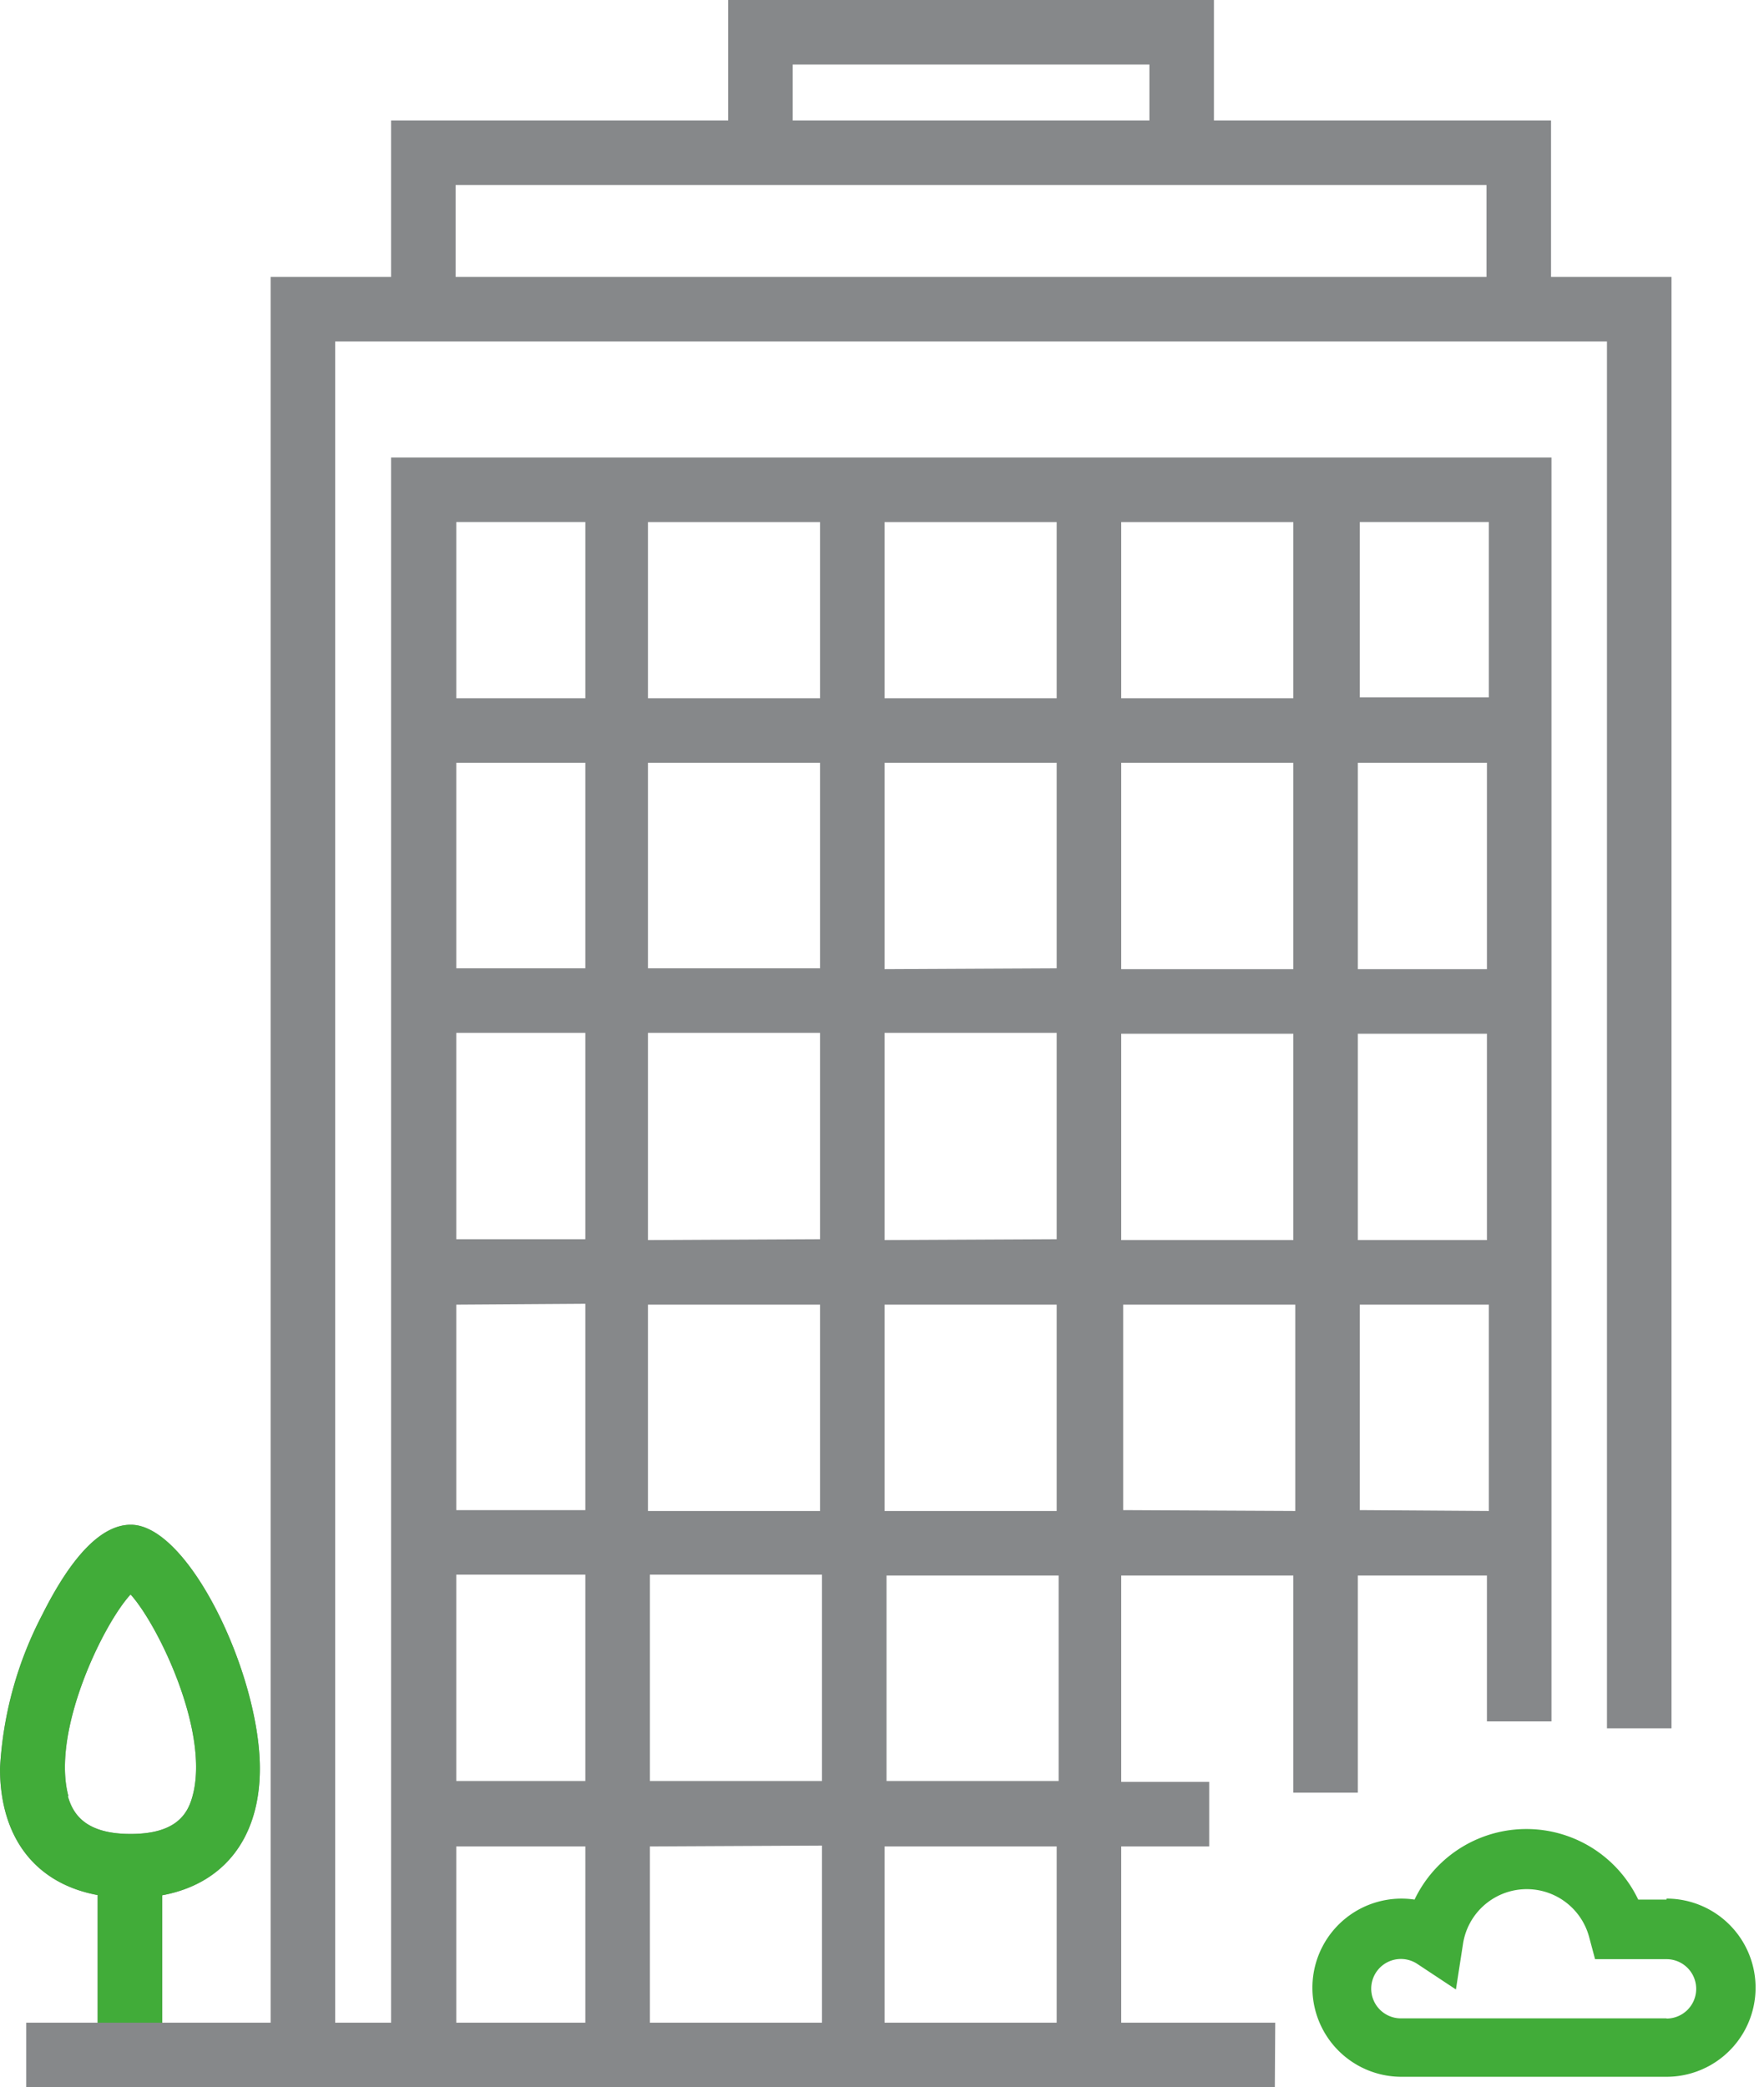 <svg xmlns="http://www.w3.org/2000/svg" width="82" height="97" viewBox="0 0 82 97">
    <g fill="none" fill-rule="nonzero">
        <path fill="#86888A" d="M59.28 94h-7.16v-8.19h4.09v-3h-4.09v-9.59h8v10.09h3V73.22h6V80h3V21.26H18.18V94h-2.6V15.87H74.7v64.45h3V12.87h-5.6V5.6H56.43V0H33.85v5.6H18.18v7.27h-5.6V94H7.54v-5.92c2.86-.53 4.54-2.65 4.54-5.89 0-4.37-3.3-11.33-6-11.33-1.34 0-2.72 1.4-4.11 4.17A17.44 17.44 0 0 0 0 82.18c0 3.25 1.67 5.36 4.54 5.89V94H1.22v3h58.041M36.85 3h16.58v2.6H36.85V3M21.18 8.6H69.1v4.27H21.18V8.6zm-18 74.87c-.81-3 1.62-8 2.89-9.37 1.27 1.4 3.7 6.39 2.88 9.37-.22.82-.75 1.76-2.88 1.76s-2.69-.95-2.92-1.77l.03.01zM49.12 94h-8v-8.19h8V94zm-11-33.37v9.59h-8v-9.59h8zm-8-3V48h8v9.59l-8 .04zm11 3h8v9.59h-8v-9.59zm0-3V48h8v9.59l-8 .04zm0-12.59v-9.59h8V45l-8 .04zm11 3h8v9.59h-8v-9.59zm11 0h6v9.59h-6v-9.59zm6-3h-6v-9.59h6v9.59zm-9 0h-8v-9.59h8v9.59zm-8-12.59v-8.19h8v8.19h-8zm-3 0h-8v-8.19h8v8.19zm-11 0h-8v-8.19h8v8.19zm0 3V45h-8v-9.55h8zM27.21 45h-6v-9.55h6V45zm0 3v9.59h-6V48h6zm0 12.59v9.59h-6v-9.55l6-.04zm-6 12.59h6v9.59h-6v-9.59zm9 0h8v9.59h-8v-9.59zm8 12.59V94h-8v-8.19l8-.04zm11-3h-8v-9.55h8v9.55zm3-12.59v-9.55h8v9.59l-8-.04zm11 0v-9.55h6v9.59l-6-.04zm6-37.77h-6v-8.15h6v8.15zm-42-8.15v8.19h-6v-8.19h6zm-6 61.55h6V94h-6v-8.19zm55.37 8.2l.01-.01"/>
        <path fill="#41AC39" d="M7.54 94v-5.92c2.86-.53 4.54-2.65 4.54-5.89 0-4.37-3.3-11.33-6-11.33-1.34 0-2.72 1.4-4.11 4.17A17.44 17.44 0 0 0 0 82.18c0 3.25 1.67 5.36 4.54 5.89V94h3zM3.18 83.47c-.81-3 1.62-8 2.89-9.37 1.27 1.4 3.7 6.39 2.88 9.37-.22.82-.75 1.76-2.88 1.76s-2.69-.95-2.92-1.77l.03.01zM77.468 88.28h-1.315a5.76 5.76 0 0 0-10.397 0 4.14 4.14 0 1 0-.635 8.235h12.347a4.14 4.14 0 0 0 0-8.281v.046zm0 5.52H65.121a1.38 1.38 0 1 1 .763-2.53l1.795 1.187.33-2.125a3 3 0 0 1 5.862-.313l.276 1.03h3.321a1.38 1.38 0 1 1 0 2.76V93.8z"/>
    </g>
</svg>
